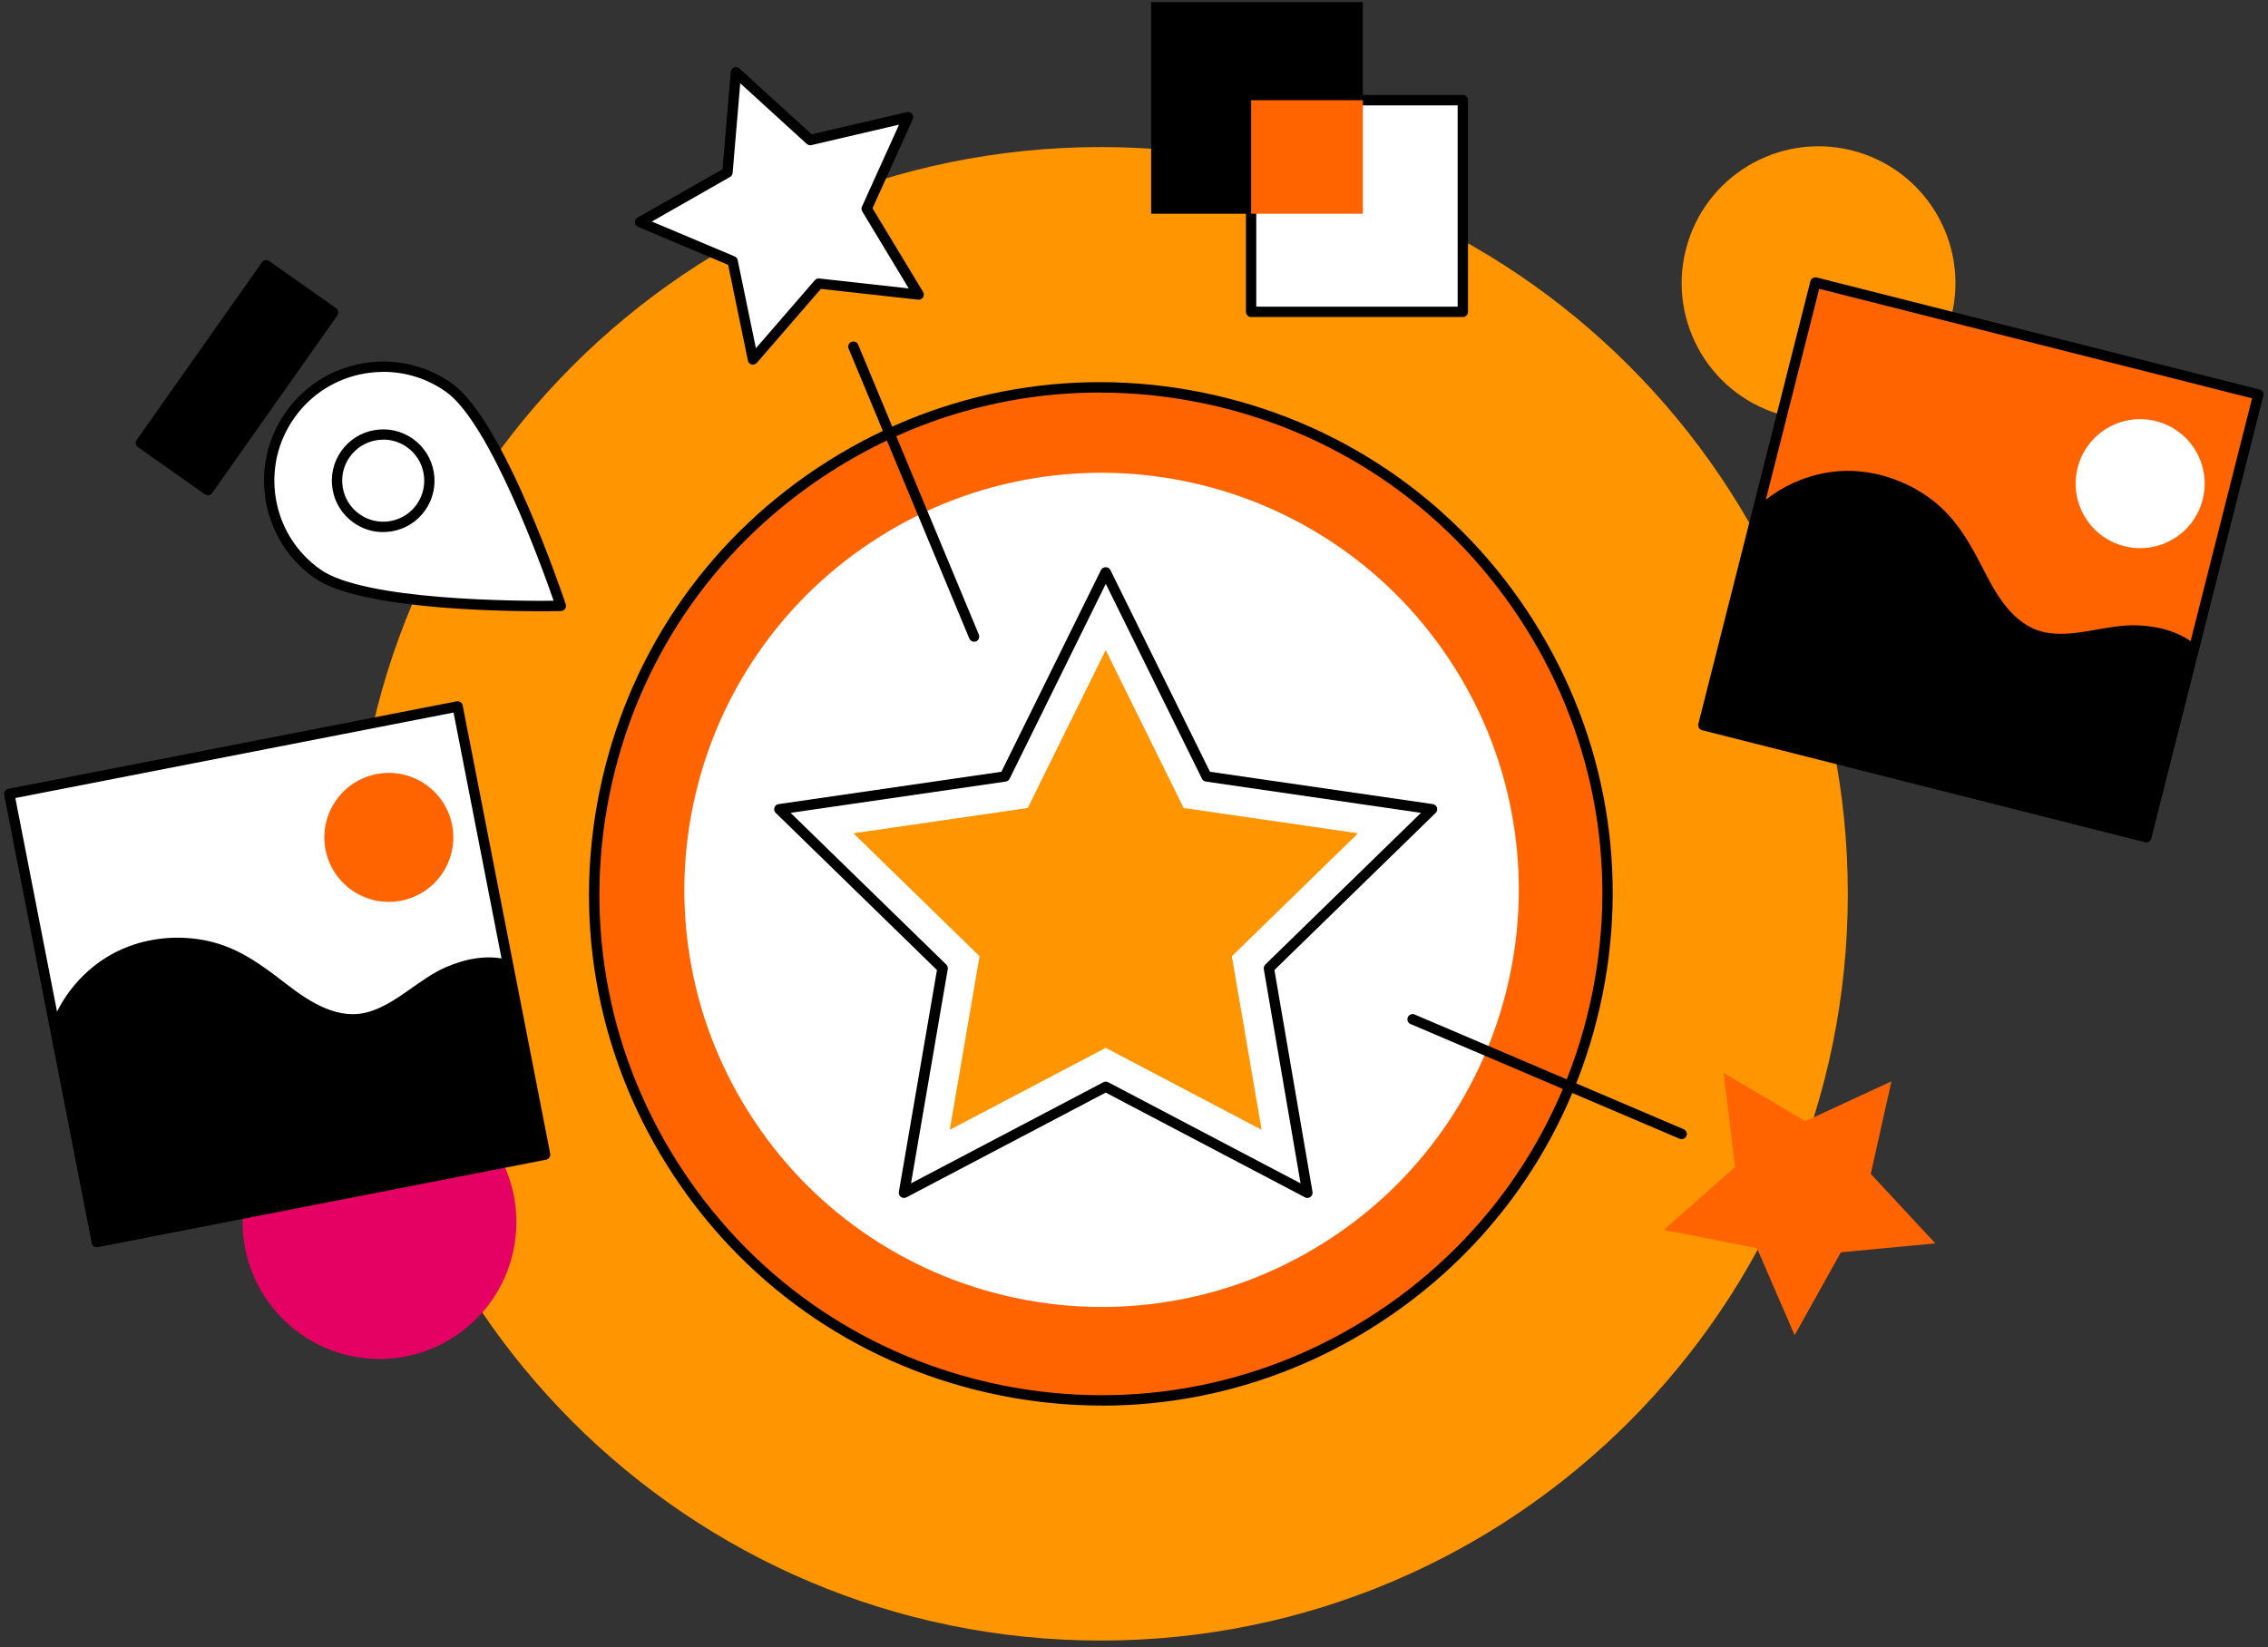 <svg width="340" height="247" viewBox="0 0 340 247" fill="none" xmlns="http://www.w3.org/2000/svg">
<rect x="0" y="0" width="340" height="247" fill="#333333" stroke="none"/>
<path d="M292.261 48.407C295.546 37.561 289.417 26.105 278.57 22.82C267.724 19.535 256.268 25.665 252.983 36.511C249.698 47.358 255.828 58.813 266.674 62.098C277.52 65.383 288.976 59.254 292.261 48.407Z" fill="#FF9500"/>
<path d="M165.03 246.01C226.875 246.01 277.01 195.875 277.01 134.03C277.01 72.185 226.875 22.05 165.03 22.05C103.185 22.05 53.05 72.185 53.05 134.03C53.05 195.875 103.185 246.01 165.03 246.01Z" fill="#FF9500"/>
<path d="M218.722 187.716C248.374 158.063 248.374 109.987 218.721 80.335C189.069 50.682 140.993 50.682 111.34 80.335C81.688 109.987 81.688 158.063 111.34 187.716C140.993 217.368 189.069 217.368 218.722 187.716Z" fill="#FF6400"/>
<path d="M165.19 210.77C160.09 210.77 154.96 210.26 149.84 209.23C129.76 205.17 112.45 193.54 101.12 176.47C89.79 159.4 85.78 138.94 89.84 118.85C93.9 98.76 105.53 81.46 122.6 70.13C139.67 58.8 160.13 54.79 180.22 58.85C200.3 62.91 217.61 74.54 228.94 91.61C240.27 108.68 244.28 129.14 240.22 149.23C236.16 169.31 224.53 186.62 207.46 197.95C194.74 206.4 180.12 210.78 165.19 210.78V210.77ZM164.88 58.86C150.25 58.86 135.93 63.15 123.47 71.43C106.75 82.53 95.34 99.49 91.37 119.16C87.39 138.84 91.32 158.89 102.42 175.61C113.52 192.34 130.48 203.74 150.15 207.71C169.83 211.68 189.88 207.76 206.6 196.66C223.32 185.56 234.72 168.6 238.7 148.93C242.68 129.25 238.75 109.2 227.64 92.48C216.54 75.75 199.59 64.35 179.91 60.38C174.9 59.37 169.87 58.87 164.87 58.87L164.88 58.86Z" fill="black"/>
<path d="M152.76 194.74C144.8 193.13 137.34 190.05 130.6 185.59C123.62 180.97 117.71 175.06 113.04 168.03C108.37 161 105.22 153.26 103.67 145.03C102.18 137.08 102.23 129.02 103.84 121.06C105.45 113.1 108.53 105.64 112.99 98.9C117.61 91.92 123.52 86.01 130.55 81.34C137.58 76.67 145.32 73.52 153.55 71.97C161.5 70.48 169.56 70.53 177.52 72.14C185.48 73.75 192.94 76.83 199.68 81.29C206.66 85.91 212.57 91.82 217.24 98.85C221.91 105.88 225.06 113.62 226.61 121.85C228.1 129.8 228.05 137.86 226.44 145.82C224.83 153.78 221.75 161.24 217.29 167.98C212.67 174.96 206.76 180.87 199.73 185.54C192.7 190.21 184.96 193.36 176.73 194.91C168.78 196.4 160.72 196.35 152.76 194.74Z" fill="white"/>
<path d="M272.182 42.361L255.383 108.748L321.771 125.547L338.57 59.159L272.182 42.361Z" fill="#FF6400"/>
<path d="M330.21 74.9C328.9 80.08 323.64 83.21 318.46 81.9C313.28 80.59 310.15 75.33 311.46 70.15C312.77 64.97 318.03 61.84 323.21 63.15C328.39 64.46 331.52 69.72 330.21 74.9Z" fill="white"/>
<path d="M329.06 96.64C326.64 94.67 323.46 93.87 320.34 93.77C315.92 93.63 311.52 95.52 307.15 94.92C302.33 94.26 299.63 89.86 297.6 85.9C295.47 81.74 293.41 77.82 289.61 74.94C286.45 72.54 282.62 71.03 278.66 70.68C273.17 70.2 267.75 72.18 263.71 75.77L255.36 108.76L321.75 125.56L329.06 96.66V96.64Z" fill="black"/>
<path d="M321.75 126.32C321.69 126.32 321.62 126.32 321.56 126.3L255.17 109.5C254.97 109.45 254.8 109.32 254.69 109.15C254.58 108.97 254.55 108.76 254.6 108.56L271.4 42.17C271.5 41.75 271.93 41.51 272.34 41.61L338.73 58.41C338.93 58.46 339.1 58.59 339.21 58.76C339.32 58.93 339.35 59.15 339.3 59.35L322.5 125.74C322.41 126.09 322.1 126.33 321.75 126.33V126.32ZM256.3 108.19L321.19 124.61L337.61 59.73L272.72 43.31L256.3 108.19Z" fill="black"/>
<path d="M77.145 186.551C78.96 175.365 71.364 164.824 60.178 163.009C48.991 161.193 38.451 168.789 36.635 179.976C34.819 191.162 42.416 201.703 53.602 203.518C64.788 205.334 75.329 197.738 77.145 186.551Z" fill="#E50064"/>
<path d="M68.609 106.004L1.397 119.118L14.51 186.33L81.723 173.217L68.609 106.004Z" fill="white"/>
<path d="M67.78 123.72C68.8 128.96 65.38 134.04 60.14 135.06C54.9 136.08 49.82 132.66 48.8 127.42C47.78 122.18 51.2 117.1 56.44 116.08C61.68 115.06 66.76 118.48 67.78 123.72Z" fill="#FF6400"/>
<path d="M76.01 143.89C72.98 143.14 69.77 143.77 66.9 145.01C62.84 146.76 59.67 150.35 55.46 151.68C50.82 153.14 46.5 150.31 42.97 147.59C39.27 144.73 35.74 142.07 31.07 141.08C27.18 140.25 23.08 140.52 19.35 141.9C14.18 143.81 10.12 147.91 8 152.87L14.52 186.27L81.73 173.15L76.02 143.89H76.01Z" fill="black"/>
<path d="M14.51 187.04C14.15 187.04 13.82 186.78 13.75 186.41L0.63 119.2C0.59 119 0.63 118.79 0.75 118.62C0.86 118.45 1.04 118.33 1.24 118.29L68.45 105.17C68.87 105.09 69.28 105.36 69.36 105.78L82.48 172.99C82.52 173.19 82.48 173.4 82.36 173.57C82.25 173.74 82.07 173.86 81.87 173.9L14.66 187.02C14.61 187.02 14.56 187.03 14.51 187.03V187.04ZM2.3 119.67L15.12 185.36L80.81 172.54L67.99 106.85L2.3 119.67Z" fill="black"/>
<path d="M196 179.64C195.88 179.64 195.75 179.61 195.64 179.55L165.76 163.84L135.88 179.55C135.62 179.69 135.3 179.66 135.06 179.49C134.82 179.32 134.7 179.02 134.75 178.73L140.46 145.46L116.29 121.9C116.08 121.69 116 121.39 116.09 121.11C116.18 120.83 116.42 120.62 116.72 120.58L150.12 115.73L165.06 85.46C165.32 84.93 166.19 84.93 166.45 85.46L181.39 115.73L214.79 120.58C215.08 120.62 215.33 120.83 215.42 121.11C215.51 121.39 215.44 121.7 215.22 121.9L191.05 145.46L196.76 178.73C196.81 179.02 196.69 179.31 196.45 179.49C196.31 179.59 196.15 179.64 195.99 179.64H196ZM165.76 162.19C165.88 162.19 166.01 162.22 166.12 162.28L194.97 177.45L189.46 145.33C189.42 145.08 189.5 144.82 189.68 144.64L213.02 121.89L180.77 117.2C180.52 117.16 180.3 117 180.19 116.78L165.77 87.55L151.35 116.78C151.24 117.01 151.02 117.17 150.77 117.2L118.52 121.89L141.86 144.64C142.04 144.82 142.13 145.07 142.08 145.33L136.57 177.45L165.42 162.28C165.53 162.22 165.66 162.19 165.78 162.19H165.76Z" fill="black"/>
<path d="M165.76 97.48L154.07 121.16L127.94 124.96L146.85 143.39L142.38 169.42L165.76 157.13L189.13 169.42L184.67 143.39L203.58 124.96L177.44 121.16L165.76 97.48Z" fill="#FF9500"/>
<path d="M110.32 10.84L109.04 25.85L95.96 33.31L109.83 39.16L112.88 53.91L122.74 42.52L137.71 44.18L129.92 31.29L136.12 17.57L121.46 20.99L110.32 10.84Z" fill="white"/>
<path d="M283.55 162.15L280.45 176.03L290.13 186.45L275.97 187.79L269.04 200.22L263.39 187.17L249.43 184.42L260.1 175.01L258.4 160.89L270.64 168.13L283.55 162.15Z" fill="#FF6400"/>
<path d="M112.88 54.69C112.81 54.69 112.75 54.69 112.68 54.66C112.39 54.59 112.18 54.36 112.12 54.07L109.16 39.72L95.66 34.02C95.39 33.91 95.2 33.65 95.19 33.35C95.17 33.06 95.32 32.78 95.58 32.63L108.31 25.38L109.55 10.78C109.58 10.49 109.76 10.23 110.04 10.12C110.32 10.01 110.63 10.07 110.85 10.27L121.68 20.14L135.95 16.81C136.24 16.74 136.54 16.84 136.73 17.07C136.92 17.3 136.96 17.61 136.84 17.88L130.8 31.23L138.38 43.77C138.53 44.02 138.53 44.34 138.37 44.59C138.21 44.84 137.92 44.97 137.63 44.94L123.06 43.32L113.47 54.4C113.32 54.57 113.11 54.67 112.88 54.67V54.69ZM97.7 33.21L110.13 38.45C110.37 38.55 110.54 38.76 110.59 39.01L113.32 52.22L122.15 42.02C122.32 41.83 122.56 41.73 122.82 41.76L136.23 43.25L129.26 31.7C129.13 31.48 129.11 31.21 129.22 30.98L134.78 18.69L121.64 21.76C121.39 21.82 121.13 21.75 120.94 21.58L110.97 12.49L109.83 25.93C109.81 26.18 109.66 26.41 109.44 26.54L97.72 33.22L97.7 33.21Z" fill="black"/>
<path d="M146.03 96.23C145.73 96.23 145.44 96.05 145.31 95.75L127.22 52.28C127.06 51.88 127.24 51.43 127.64 51.27C128.04 51.11 128.49 51.29 128.65 51.69L146.74 95.16C146.9 95.56 146.72 96.01 146.32 96.17C146.22 96.21 146.12 96.23 146.02 96.23H146.03Z" fill="black"/>
<path d="M211.46 153.56L251.79 170.76C252.18 170.93 252.64 170.74 252.81 170.35C252.98 169.96 252.8 169.5 252.4 169.33L212.07 152.13C211.68 151.96 211.22 152.15 211.05 152.54C210.88 152.93 211.06 153.39 211.46 153.56Z" fill="black"/>
<path d="M204.31 0.31H172.57V32.05H204.31V0.31Z" fill="black"/>
<path d="M219.3 15.03H187.56V46.77H219.3V15.03Z" fill="white"/>
<path d="M219.3 47.54H187.56C187.13 47.54 186.78 47.19 186.78 46.76V15.02C186.78 14.59 187.13 14.24 187.56 14.24H219.3C219.73 14.24 220.07 14.59 220.07 15.02V46.76C220.07 47.19 219.72 47.54 219.3 47.54ZM188.33 45.99H218.52V15.8H188.33V45.99Z" fill="black"/>
<path d="M204.31 15.03H187.56V32.05H204.31V15.03Z" fill="#FF6400"/>
<path d="M47.6 86.05C39.89 80.61 38.04 69.95 43.48 62.24C48.92 54.53 59.58 52.68 67.29 58.12C75 63.56 84.08 90.86 84.08 90.86C84.08 90.86 55.31 91.49 47.6 86.05Z" fill="white"/>
<path d="M53.45 77.75C50.32 75.55 49.58 71.22 51.78 68.1C53.98 64.97 58.31 64.23 61.43 66.43C64.56 68.63 65.3 72.96 63.1 76.08C60.9 79.21 56.57 79.95 53.45 77.75Z" fill="white"/>
<path d="M31.202 73.528L49.979 46.891L39.934 39.81L21.157 66.447L31.202 73.528Z" fill="black"/>
<path d="M81.16 91.66C73.56 91.66 53.59 91.21 47.15 86.68C43.25 83.93 40.65 79.83 39.84 75.13C39.03 70.43 40.09 65.69 42.84 61.79C45.59 57.89 49.69 55.3 54.39 54.48C59.09 53.67 63.83 54.73 67.73 57.48C75.56 63 84.43 89.49 84.81 90.61C84.89 90.84 84.85 91.1 84.71 91.3C84.57 91.5 84.34 91.62 84.09 91.63C83.88 91.63 82.81 91.66 81.15 91.66H81.16ZM57.48 55.77C56.54 55.77 55.6 55.85 54.66 56.01C50.37 56.75 46.62 59.12 44.11 62.68C41.6 66.24 40.63 70.57 41.37 74.86C42.11 79.15 44.48 82.9 48.05 85.41C54.64 90.06 77.75 90.14 83 90.09C81.28 85.13 73.44 63.39 66.84 58.74C64.06 56.78 60.81 55.76 57.48 55.76V55.77Z" fill="black"/>
<path d="M57.43 79.79C55.85 79.79 54.32 79.31 53.01 78.38C51.33 77.19 50.21 75.43 49.86 73.4C49.51 71.37 49.97 69.33 51.15 67.65C52.33 65.97 54.1 64.85 56.13 64.5C58.16 64.15 60.2 64.61 61.88 65.79C65.35 68.24 66.18 73.05 63.74 76.52C62.56 78.2 60.79 79.32 58.76 79.67C58.32 79.75 57.87 79.78 57.43 79.78V79.79ZM57.46 65.93C57.11 65.93 56.75 65.96 56.4 66.02C54.78 66.3 53.37 67.19 52.42 68.54C51.47 69.88 51.11 71.51 51.39 73.13C51.67 74.75 52.56 76.16 53.91 77.11C55.25 78.06 56.88 78.42 58.5 78.14C60.12 77.86 61.53 76.97 62.48 75.62C64.43 72.85 63.77 69 61 67.05C59.95 66.31 58.73 65.92 57.47 65.92L57.46 65.93Z" fill="black"/>
<path d="M31.17 74.27C31.01 74.27 30.85 74.22 30.72 74.13L20.68 67.05C20.33 66.8 20.25 66.32 20.49 65.97L39.27 39.33C39.39 39.16 39.57 39.05 39.77 39.01C39.97 38.97 40.18 39.02 40.35 39.14L50.39 46.22C50.74 46.47 50.82 46.95 50.58 47.3L31.8 73.94C31.68 74.11 31.5 74.22 31.3 74.26C31.26 74.26 31.21 74.27 31.17 74.27ZM22.21 66.23L30.98 72.42L48.86 47.05L40.09 40.86L22.21 66.23Z" fill="black"/>
</svg>
